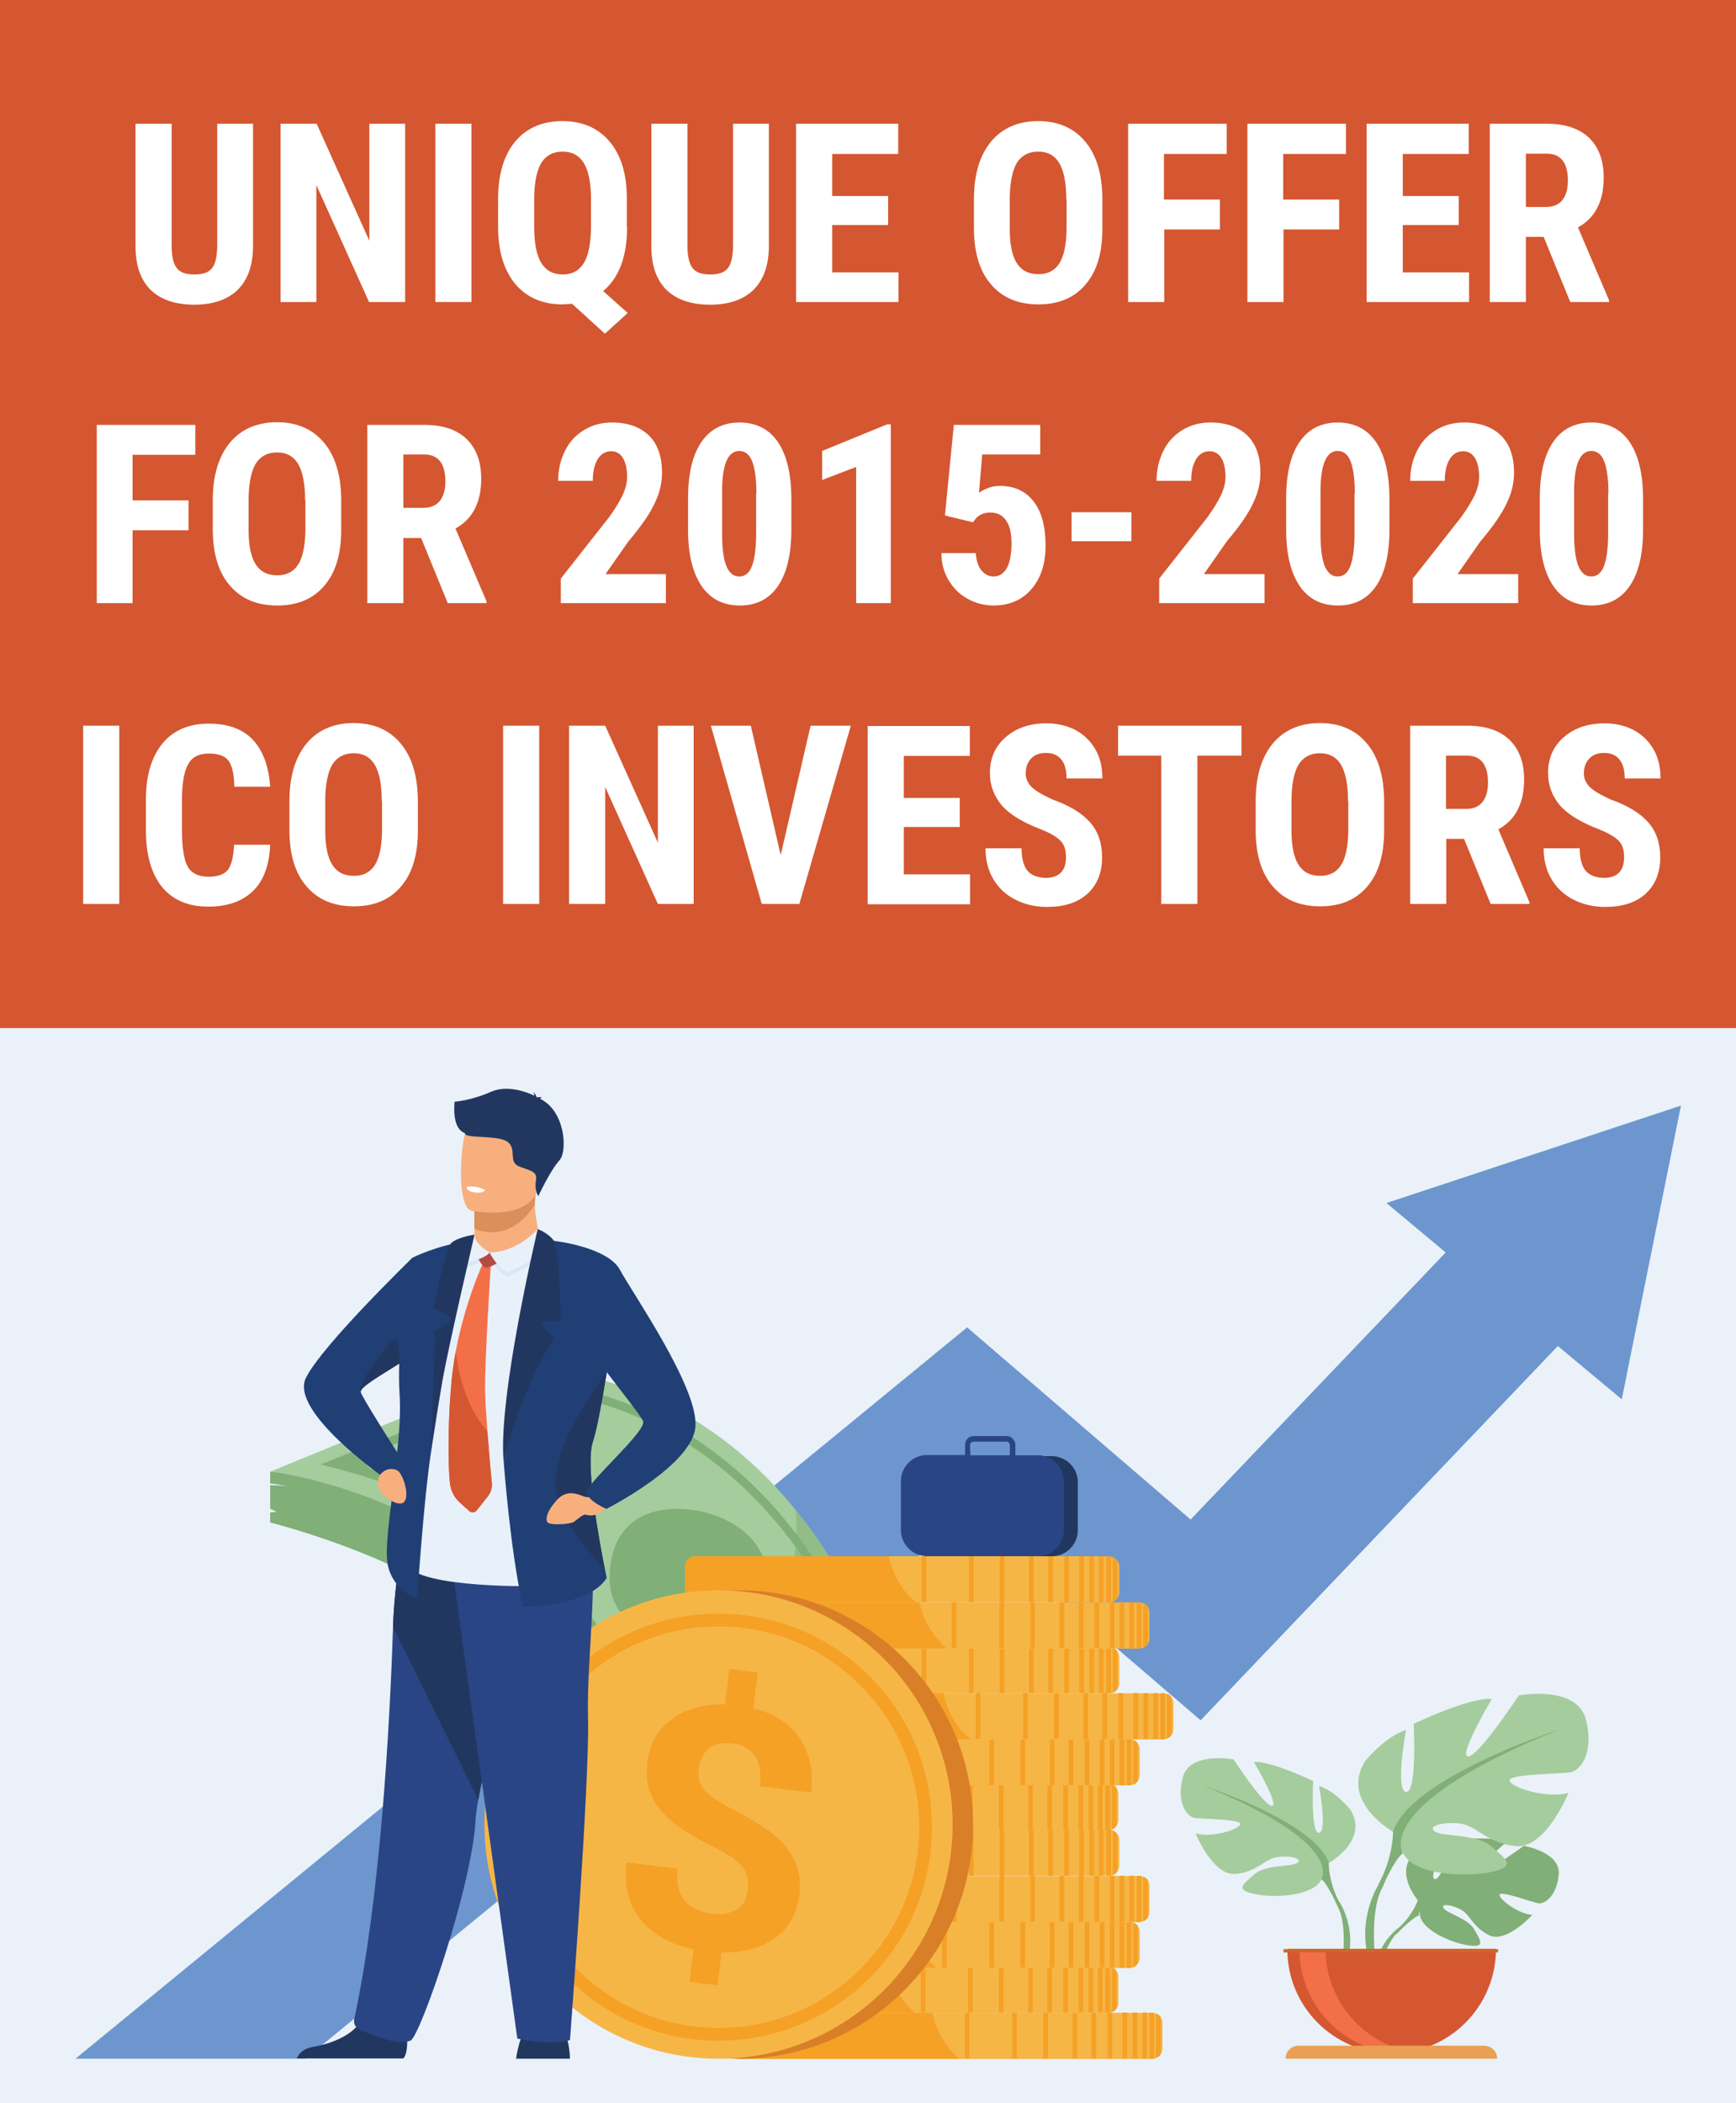 <?xml version="1.0" encoding="utf-8"?>
<!-- Generator: Adobe Illustrator 21.1.0, SVG Export Plug-In . SVG Version: 6.00 Build 0)  -->
<svg version="1.1" id="Layer_1" xmlns="http://www.w3.org/2000/svg" xmlns:xlink="http://www.w3.org/1999/xlink" x="0px" y="0px"
	 viewBox="0 0 586.6 710.3" style="enable-background:new 0 0 586.6 710.3;" xml:space="preserve">
<rect x="0" y="0" width="586.6" height="710.3" fill="#333333" stroke="none"/>
<style type="text/css">
	.st0{fill:#EAF1F8;}
	.st1{fill:#6E96CE;}
	.st2{fill:#80AF77;}
	.st3{fill:#A5CC9D;}
	.st4{opacity:0.5;fill:#80AF77;}
	.st5{fill:#F6B646;}
	.st6{fill:#F5A126;}
	.st7{fill:#D87F27;}
	.st8{fill:#D45731;}
	.st9{fill:#F36F47;}
	.st10{fill:#E9A052;}
	.st11{fill:#CF6727;}
	.st12{fill:#F8AF7E;}
	.st13{fill:#DB8F5B;}
	.st14{fill:#223760;}
	.st15{fill:#2A4585;}
	.st16{fill:#E8F0FA;}
	.st17{fill:#203F75;}
	.st18{fill:#FFFFFF;}
	.st19{fill:#D7E7F7;}
	.st20{fill:#B34C43;}
</style>
<g>
	<rect y="323.4" class="st0" width="586.6" height="387.5"/>
	<polygon class="st1" points="568,373.4 468.5,406.3 488.5,423 488.5,423 402.3,513.2 326.8,448.3 25.5,695.3 28.1,695.3 
		103.2,695.3 326.1,512.7 405.7,581 526.4,454.6 526.4,454.6 548,472.6 	"/>
	<g>
		<path class="st2" d="M215,635.2l-22.9-2c0,0,1.3-14.1-2.7-32.9c-3-13.9-8.9-30.3-20.3-45.6c-19.6-26-77.8-40.5-77.8-40.5v-3.4
			l2.1-0.2c0,0-0.9-0.6-2.1-1v-8c1.7,0,4.2,0.1,6.6,0.6c-1.4-0.3-4.3-1-6.6-1.2V497c84.3,2.3,111.7,53.1,120.4,92.5
			C217.2,614.7,215,635.2,215,635.2z"/>
		<path class="st3" d="M315.1,627.8L215,635.2c-0.5-15.4-4.5-31.4-8.4-43.4c-3.9-12.1-7.7-20.3-7.7-20.3
			C169,505.9,91.4,497,91.4,497l86.2-35.3c41.6,3.1,70.8,23.1,91.2,48.2C308.8,559.1,315.1,627.8,315.1,627.8z"/>
	</g>
	<path class="st4" d="M315.1,627.8L215,635.2l-22.9-2c0,0,1.3-14.1-2.7-32.9c4.8-2.9,10.4-5.7,17.1-8.6c1.8-0.7,3.5-1.5,5.1-2.3
		c63.7-29.4,57.8-75.2,57.1-79.6C308.8,559.1,315.1,627.8,315.1,627.8z"/>
	<g>
		<path class="st2" d="M307.2,635.5l-89.2-1.7l0.3-1.7c0-0.3,4.6-26.4-6.1-56.1c-6.3-17.4-16.5-32.7-30.4-45.3
			c-17.4-15.8-40.6-27.6-69.1-35l-4.4-1.1l69.6-27.7l0.3,0c0.8,0,18.7-0.3,41.7,10.6c13.5,6.4,25.9,15.3,37,26.5
			c13.7,14,25.3,31.6,34.4,52.4c0.7,1.6,17.7,39.6,16.8,62.5l0,0L307.2,635.5z M221.5,630.9l82.9,1.6l0.8-13.9
			c0.4-9.1-2.4-22.6-7.9-38.9c-4.2-12.4-8.6-22.1-8.6-22.2c-8.9-20.4-20.2-37.7-33.7-51.4c-10.8-11-22.9-19.7-36-25.9
			c-14.3-6.8-26.7-9.1-34-10c-3.8-0.4-7.6,0.1-11.2,1.5l-48.2,19.2c-2.5,1-2.4,4.6,0.2,5.4c23.5,7.6,43,18.4,58.2,32.2
			c14.2,13,24.7,28.6,31.1,46.5c5.7,15.9,7.1,30.7,7.2,40.3C222.5,622.8,221.9,628.3,221.5,630.9z"/>
	</g>
	<path class="st2" d="M259.2,533.1c0,14.7-8.6,23.6-23.3,23.6c-14.7,0-29.9-8.9-29.9-23.6c0-14.7,8.1-23.5,22.8-23.5
		S259.2,518.4,259.2,533.1z"/>
	<g>
		<path class="st5" d="M392.8,683.1v8.8c0,0.7-0.2,1.3-0.6,1.9c-0.4,0.6-0.9,1-1.6,1.3c-0.2,0.1-0.4,0.1-0.6,0.2
			c-0.2,0-0.4,0.1-0.6,0.1H249.6c-1.8,0-3.3-1.4-3.4-3.2c0-0.1,0-0.1,0-0.2v-8.8c0-0.1,0-0.1,0-0.2c0.1-1.8,1.6-3.2,3.4-3.2h139.8
			c0.2,0,0.4,0,0.6,0.1c0.2,0,0.4,0.1,0.6,0.2c0.6,0.3,1.2,0.7,1.6,1.3C392.6,681.8,392.8,682.4,392.8,683.1z"/>
		<path class="st6" d="M324.2,695.3h-74.9c-1.6,0-2.9-1.4-3-3.2c0-0.1,0-0.1,0-0.2v-8.8c0-0.1,0-0.1,0-0.2c0.1-1.8,1.4-3.2,3-3.2
			H315C316,684.3,318.5,690.6,324.2,695.3z"/>
		<g>
			<rect x="374.2" y="679.7" class="st6" width="1.6" height="15.5"/>
			<rect x="368.8" y="679.7" class="st6" width="1.6" height="15.5"/>
			<rect x="362.4" y="679.7" class="st6" width="1.6" height="15.5"/>
			<rect x="352.5" y="679.7" class="st6" width="1.6" height="15.5"/>
			<rect x="342" y="679.7" class="st6" width="1.6" height="15.5"/>
			<rect x="326" y="679.7" class="st6" width="1.6" height="15.5"/>
			<rect x="311" y="679.7" class="st6" width="1.6" height="15.5"/>
			<rect x="297.6" y="679.7" class="st6" width="1.6" height="15.5"/>
			<rect x="379.3" y="679.7" class="st6" width="1.6" height="15.5"/>
			<rect x="382.7" y="679.7" class="st6" width="1.6" height="15.5"/>
			<rect x="386" y="679.7" class="st6" width="1.6" height="15.5"/>
			<path class="st6" d="M390,679.8v15.4c-0.2,0-0.4,0.1-0.6,0.1h-1v-15.5h1C389.6,679.7,389.8,679.8,390,679.8z"/>
			<path class="st6" d="M392.2,681.2v12.6c-0.4,0.6-0.9,1-1.6,1.3V680C391.3,680.2,391.9,680.7,392.2,681.2z"/>
		</g>
	</g>
	<g>
		<path class="st5" d="M377.9,667.6v8.8c0,0.7-0.2,1.3-0.6,1.9c-0.4,0.6-0.9,1-1.6,1.3c-0.2,0.1-0.4,0.1-0.6,0.2
			c-0.2,0-0.4,0.1-0.6,0.1H234.7c-1.8,0-3.3-1.4-3.4-3.2c0-0.1,0-0.1,0-0.2v-8.8c0-0.1,0-0.1,0-0.2c0.1-1.8,1.6-3.2,3.4-3.2h139.8
			c0.1,0,0.2,0,0.3,0c0,0,0.1,0,0.1,0c0,0,0.1,0,0.1,0c0,0,0.1,0,0.1,0c0.2,0,0.4,0.1,0.6,0.2c0,0,0.1,0,0.1,0c0,0,0.1,0,0.1,0
			c0.1,0,0.1,0.1,0.2,0.1c0,0,0.1,0,0.1,0.1c0,0,0.1,0,0.1,0.1c0.1,0,0.1,0.1,0.2,0.1c0.1,0,0.1,0.1,0.2,0.1c0,0,0.1,0.1,0.1,0.1
			c0,0,0,0,0,0c0,0,0.1,0.1,0.1,0.1c0.1,0.1,0.2,0.2,0.2,0.3c0,0,0,0.1,0.1,0.1c0,0,0,0.1,0.1,0.1c0,0.1,0.1,0.1,0.1,0.2
			C377.7,666.2,377.9,666.9,377.9,667.6z"/>
		<path class="st6" d="M309.2,679.7h-74.9c-1.6,0-2.9-1.4-3-3.2c0-0.1,0-0.1,0-0.2v-8.8c0-0.1,0-0.1,0-0.2c0.1-1.8,1.4-3.2,3-3.2
			H300c0,0.1,0.1,0.3,0.1,0.4C301.2,669.1,303.7,675.2,309.2,679.7z"/>
		<g>
			<rect x="359.3" y="664.2" class="st6" width="1.6" height="15.5"/>
			<rect x="353.9" y="664.2" class="st6" width="1.6" height="15.5"/>
			<rect x="347.4" y="664.2" class="st6" width="1.6" height="15.5"/>
			<rect x="337.5" y="664.2" class="st6" width="1.6" height="15.5"/>
			<rect x="327.1" y="664.2" class="st6" width="1.6" height="15.5"/>
			<rect x="311.1" y="664.2" class="st6" width="1.6" height="15.5"/>
			<rect x="296" y="664.2" class="st6" width="1.6" height="15.5"/>
			<rect x="282.6" y="664.2" class="st6" width="1.6" height="15.5"/>
			<rect x="364.4" y="664.2" class="st6" width="1.6" height="15.5"/>
			<rect x="367.8" y="664.2" class="st6" width="1.6" height="15.5"/>
			<rect x="371" y="664.2" class="st6" width="1.6" height="15.5"/>
			<path class="st6" d="M375.1,664.2v15.4c-0.2,0-0.4,0.1-0.6,0.1h-1v-15.5h1C374.7,664.2,374.9,664.2,375.1,664.2z"/>
			<path class="st6" d="M377.3,665.7v12.6c-0.4,0.6-0.9,1-1.6,1.3v-15.1C376.4,664.7,376.9,665.1,377.3,665.7z"/>
		</g>
	</g>
	<g>
		<path class="st5" d="M385.1,652.4v8.8c0,0.7-0.2,1.3-0.6,1.9c-0.4,0.6-0.9,1-1.6,1.3c-0.2,0.1-0.4,0.1-0.6,0.2
			c-0.2,0-0.4,0.1-0.6,0.1H241.9c-0.6,0-1.1-0.1-1.6-0.4c-1-0.5-1.7-1.5-1.8-2.7c0-0.1,0-0.1,0-0.2c0-0.1,0-0.1,0-0.2v-8.8
			c0-0.1,0-0.1,0-0.2c0.1-1.8,1.6-3.2,3.4-3.2h139.8c0.2,0,0.4,0,0.6,0.1c0.2,0,0.4,0.1,0.6,0.2c0.6,0.3,1.2,0.7,1.6,1.3
			C384.9,651.1,385.1,651.7,385.1,652.4z"/>
		<path class="st6" d="M316.4,664.6h-74.9c-0.5,0-1-0.1-1.4-0.4c-0.9-0.5-1.5-1.5-1.6-2.7c0-0.1,0-0.1,0-0.2c0-0.1,0-0.1,0-0.2v-8.8
			c0-0.1,0-0.1,0-0.2c0.1-1.8,1.4-3.2,3-3.2h65.7c1,4.5,3.4,10.6,8.7,15.2C316.1,664.3,316.3,664.4,316.4,664.6z"/>
		<g>
			<rect x="366.5" y="649" class="st6" width="1.6" height="15.5"/>
			<rect x="361.1" y="649" class="st6" width="1.6" height="15.5"/>
			<rect x="354.7" y="649" class="st6" width="1.6" height="15.5"/>
			<rect x="344.8" y="649" class="st6" width="1.6" height="15.5"/>
			<rect x="334.3" y="649" class="st6" width="1.6" height="15.5"/>
			<rect x="318.3" y="649" class="st6" width="1.6" height="15.5"/>
			<rect x="303.3" y="649" class="st6" width="1.6" height="15.5"/>
			<rect x="289.9" y="649" class="st6" width="1.6" height="15.5"/>
			<rect x="371.6" y="649" class="st6" width="1.6" height="15.5"/>
			<rect x="375" y="649" class="st6" width="1.6" height="15.5"/>
			<rect x="378.3" y="649" class="st6" width="1.6" height="15.5"/>
			<path class="st6" d="M382.3,649.1v15.4c-0.2,0-0.4,0.1-0.6,0.1h-1V649h1C381.9,649,382.1,649,382.3,649.1z"/>
			<path class="st6" d="M384.5,650.5v12.6c-0.4,0.6-0.9,1-1.6,1.3v-15.1C383.6,649.5,384.1,649.9,384.5,650.5z"/>
		</g>
	</g>
	<g>
		<path class="st5" d="M388.4,636.9v8.8c0,0.7-0.2,1.3-0.6,1.9c-0.4,0.6-0.9,1-1.6,1.3c-0.2,0.1-0.4,0.1-0.6,0.2
			c-0.2,0-0.4,0.1-0.6,0.1H245.2c-1.8,0-3.3-1.4-3.4-3.2c0-0.1,0-0.1,0-0.2v-8.8c0-0.1,0-0.1,0-0.2c0.1-1.6,1.4-3,3-3.2
			c0.1,0,0.3,0,0.4,0h139.8c0.2,0,0.4,0,0.6,0.1c0.2,0,0.4,0.1,0.6,0.2c0.6,0.3,1.2,0.7,1.6,1.3
			C388.2,635.5,388.4,636.2,388.4,636.9z"/>
		<path class="st6" d="M319.8,649h-74.9c-1.6,0-2.9-1.4-3-3.2c0-0.1,0-0.1,0-0.2v-8.8c0-0.1,0-0.1,0-0.2c0.1-1.6,1.2-3,2.7-3.2
			c0.1,0,0.2,0,0.4,0h65.7c0,0,0,0,0,0C311.6,638.1,314.1,644.4,319.8,649z"/>
		<g>
			<rect x="369.8" y="633.5" class="st6" width="1.6" height="15.5"/>
			<rect x="364.5" y="633.5" class="st6" width="1.6" height="15.5"/>
			<rect x="358" y="633.5" class="st6" width="1.6" height="15.5"/>
			<rect x="348.1" y="633.5" class="st6" width="1.6" height="15.5"/>
			<rect x="337.7" y="633.5" class="st6" width="1.6" height="15.5"/>
			<rect x="321.6" y="633.5" class="st6" width="1.6" height="15.5"/>
			<rect x="306.6" y="633.5" class="st6" width="1.6" height="15.5"/>
			<rect x="293.2" y="633.5" class="st6" width="1.6" height="15.5"/>
			<rect x="375" y="633.5" class="st6" width="1.6" height="15.5"/>
			<rect x="378.3" y="633.5" class="st6" width="1.6" height="15.5"/>
			<rect x="381.6" y="633.5" class="st6" width="1.6" height="15.5"/>
			<path class="st6" d="M385.7,633.5V649c-0.2,0-0.4,0.1-0.6,0.1h-1v-15.5h1C385.3,633.5,385.5,633.5,385.7,633.5z"/>
			<path class="st6" d="M387.9,635v12.6c-0.4,0.6-0.9,1-1.6,1.3v-15.1C386.9,634,387.5,634.4,387.9,635z"/>
		</g>
	</g>
	<g>
		<path class="st5" d="M378.2,621.3v8.8c0,0.7-0.2,1.3-0.6,1.9c-0.4,0.6-0.9,1-1.6,1.3c-0.2,0.1-0.4,0.1-0.6,0.2c-0.1,0-0.1,0-0.2,0
			c0,0-0.1,0-0.1,0c0,0-0.1,0-0.1,0c-0.1,0-0.1,0-0.2,0H234.9c-1.8,0-3.3-1.4-3.4-3.2c0-0.1,0-0.1,0-0.2v-8.8c0-0.1,0-0.1,0-0.2
			c0,0,0-0.1,0-0.1c0.1-1.4,1.2-2.6,2.5-3c0,0,0.1,0,0.1,0c0.2-0.1,0.5-0.1,0.7-0.1h139.8c0.1,0,0.2,0,0.3,0c0,0,0.1,0,0.1,0h0
			c0.1,0,0.1,0,0.2,0c0.2,0,0.4,0.1,0.6,0.2c0.6,0.3,1.2,0.7,1.6,1.3C378,620,378.2,620.6,378.2,621.3z"/>
		<path class="st6" d="M309.5,633.5h-74.9c-1.6,0-2.9-1.4-3-3.2c0-0.1,0-0.1,0-0.2v-8.8c0-0.1,0-0.1,0-0.2c0,0,0-0.1,0-0.1
			c0.1-1.5,1.1-2.7,2.3-3c0,0,0.1,0,0.1,0c0.2,0,0.4-0.1,0.5-0.1h65.7c0,0,0,0.1,0,0.1C301.4,622.6,303.8,628.9,309.5,633.5
			C309.5,633.5,309.5,633.5,309.5,633.5z"/>
		<g>
			<rect x="359.6" y="618" class="st6" width="1.6" height="15.5"/>
			<rect x="354.2" y="618" class="st6" width="1.6" height="15.5"/>
			<rect x="347.7" y="618" class="st6" width="1.6" height="15.5"/>
			<rect x="337.8" y="618" class="st6" width="1.6" height="15.5"/>
			<rect x="327.4" y="618" class="st6" width="1.6" height="15.5"/>
			<rect x="311.4" y="618" class="st6" width="1.6" height="15.5"/>
			<rect x="296.3" y="618" class="st6" width="1.6" height="15.5"/>
			<rect x="282.9" y="618" class="st6" width="1.6" height="15.5"/>
			<rect x="364.7" y="618" class="st6" width="1.6" height="15.5"/>
			<rect x="368.1" y="618" class="st6" width="1.6" height="15.5"/>
			<rect x="371.3" y="618" class="st6" width="1.6" height="15.5"/>
			<path class="st6" d="M375.4,618v15.4c-0.2,0-0.4,0.1-0.6,0.1h-1V618h1C375,618,375.2,618,375.4,618z"/>
			<path class="st6" d="M377.6,619.5V632c-0.4,0.6-0.9,1-1.6,1.3v-15.1C376.6,618.4,377.2,618.9,377.6,619.5z"/>
		</g>
	</g>
	<g>
		<path class="st5" d="M377.9,605.9v8.8c0,0.7-0.2,1.3-0.6,1.9c-0.4,0.6-0.9,1-1.6,1.3c-0.2,0.1-0.3,0.1-0.5,0.1h0c0,0-0.1,0-0.1,0
			c-0.2,0-0.4,0.1-0.6,0.1H234.7c-0.1,0-0.3,0-0.4,0c-0.1,0-0.1,0-0.2,0c-1.5-0.3-2.7-1.6-2.8-3.2c0-0.1,0-0.1,0-0.2v-8.8
			c0-0.1,0-0.1,0-0.2c0.1-1.8,1.6-3.2,3.4-3.2h139.8c0.1,0,0.2,0,0.3,0c0,0,0.1,0,0.1,0c0,0,0.1,0,0.1,0c0,0,0.1,0,0.1,0
			c0.2,0,0.4,0.1,0.6,0.2c0,0,0.1,0,0.1,0c0,0,0.1,0,0.1,0c0.1,0,0.1,0.1,0.2,0.1c0.1,0,0.1,0.1,0.2,0.1c0.1,0,0.1,0.1,0.2,0.1
			c0.1,0,0.1,0.1,0.2,0.1c0,0,0.1,0.1,0.1,0.1c0,0,0,0,0,0c0,0,0.1,0.1,0.1,0.1c0.1,0.1,0.2,0.2,0.2,0.3c0,0,0,0.1,0.1,0.1
			c0,0,0,0.1,0.1,0.1c0,0.1,0.1,0.1,0.1,0.2C377.7,604.6,377.9,605.2,377.9,605.9z"/>
		<path class="st6" d="M309.2,618.1h-74.9c-0.1,0-0.1,0-0.2,0c-0.1,0-0.1,0-0.2,0c-1.4-0.2-2.6-1.5-2.6-3.2c0-0.1,0-0.1,0-0.2v-8.8
			c0-0.1,0-0.1,0-0.2c0.1-1.8,1.4-3.2,3-3.2H300c0,0.1,0.1,0.3,0.1,0.4c1.1,4.5,3.5,10.6,9,15.1C309.1,618,309.2,618,309.2,618.1z"
			/>
		<g>
			<rect x="359.3" y="602.5" class="st6" width="1.6" height="15.5"/>
			<rect x="353.9" y="602.5" class="st6" width="1.6" height="15.5"/>
			<rect x="347.4" y="602.5" class="st6" width="1.6" height="15.5"/>
			<rect x="337.5" y="602.5" class="st6" width="1.6" height="15.5"/>
			<rect x="327.1" y="602.5" class="st6" width="1.6" height="15.5"/>
			<rect x="311.1" y="602.5" class="st6" width="1.6" height="15.5"/>
			<rect x="296" y="602.5" class="st6" width="1.6" height="15.5"/>
			<rect x="282.6" y="602.5" class="st6" width="1.6" height="15.5"/>
			<rect x="364.4" y="602.5" class="st6" width="1.6" height="15.5"/>
			<rect x="367.8" y="602.5" class="st6" width="1.6" height="15.5"/>
			<rect x="371" y="602.5" class="st6" width="1.6" height="15.5"/>
			<path class="st6" d="M375.1,602.6V618c-0.2,0-0.4,0.1-0.6,0.1h-1v-15.5h1C374.7,602.5,374.9,602.5,375.1,602.6z"/>
			<path class="st6" d="M377.3,604v12.6c-0.4,0.6-0.9,1-1.6,1.3v-15.1C376.4,603,376.9,603.4,377.3,604z"/>
		</g>
	</g>
	<g>
		<path class="st5" d="M385.1,590.7v8.8c0,0.7-0.2,1.3-0.6,1.9c-0.4,0.6-0.9,1-1.6,1.3c-0.2,0.1-0.4,0.1-0.6,0.2
			c-0.2,0-0.4,0.1-0.6,0.1H241.9c-0.6,0-1.1-0.1-1.6-0.4c-1-0.5-1.7-1.5-1.8-2.7c0-0.1,0-0.1,0-0.2c0-0.1,0-0.1,0-0.2v-8.8
			c0-0.1,0-0.1,0-0.2c0.1-1.8,1.6-3.2,3.4-3.2h139.8c0.2,0,0.4,0,0.6,0.1c0.2,0,0.4,0.1,0.6,0.2c0.6,0.3,1.2,0.7,1.6,1.3
			C384.9,589.4,385.1,590,385.1,590.7z"/>
		<path class="st6" d="M316.4,602.9h-74.9c-0.5,0-1-0.1-1.4-0.4c-0.9-0.5-1.5-1.5-1.6-2.7c0-0.1,0-0.1,0-0.2c0-0.1,0-0.1,0-0.2v-8.8
			c0-0.1,0-0.1,0-0.2c0.1-1.8,1.4-3.2,3-3.2h65.7c1,4.5,3.4,10.6,8.7,15.2C316.1,602.7,316.3,602.8,316.4,602.9z"/>
		<g>
			<rect x="366.5" y="587.4" class="st6" width="1.6" height="15.5"/>
			<rect x="361.1" y="587.4" class="st6" width="1.6" height="15.5"/>
			<rect x="354.7" y="587.4" class="st6" width="1.6" height="15.5"/>
			<rect x="344.8" y="587.4" class="st6" width="1.6" height="15.5"/>
			<rect x="334.3" y="587.4" class="st6" width="1.6" height="15.5"/>
			<rect x="318.3" y="587.4" class="st6" width="1.6" height="15.5"/>
			<rect x="303.3" y="587.4" class="st6" width="1.6" height="15.5"/>
			<rect x="289.9" y="587.4" class="st6" width="1.6" height="15.5"/>
			<rect x="371.6" y="587.4" class="st6" width="1.6" height="15.5"/>
			<rect x="375" y="587.4" class="st6" width="1.6" height="15.5"/>
			<rect x="378.3" y="587.4" class="st6" width="1.6" height="15.5"/>
			<path class="st6" d="M382.3,587.4v15.4c-0.2,0-0.4,0.1-0.6,0.1h-1v-15.5h1C381.9,587.4,382.1,587.4,382.3,587.4z"/>
			<path class="st6" d="M384.5,588.9v12.6c-0.4,0.6-0.9,1-1.6,1.3v-15.1C383.6,587.8,384.1,588.3,384.5,588.9z"/>
		</g>
	</g>
	<g>
		<path class="st5" d="M396.5,575.2v8.8c0,0.7-0.2,1.3-0.6,1.9c-0.4,0.6-0.9,1-1.6,1.3c-0.2,0.1-0.4,0.1-0.6,0.2
			c-0.2,0-0.4,0.1-0.6,0.1H253.3c-1.8,0-3.3-1.4-3.4-3.2c0-0.1,0-0.1,0-0.2v-8.8c0-0.1,0-0.1,0-0.2c0.1-1.6,1.4-3,3-3.2
			c0.1,0,0.3,0,0.4,0h139.8c0.2,0,0.4,0,0.6,0.1c0.2,0,0.4,0.1,0.6,0.2c0.6,0.3,1.2,0.7,1.6,1.3
			C396.3,573.8,396.5,574.5,396.5,575.2z"/>
		<path class="st6" d="M327.9,587.4h-74.9c-1.6,0-2.9-1.4-3-3.2c0-0.1,0-0.1,0-0.2v-8.8c0-0.1,0-0.1,0-0.2c0.1-1.6,1.2-3,2.7-3.2
			c0.1,0,0.2,0,0.4,0h65.7c0,0,0,0,0,0C319.7,576.4,322.2,582.7,327.9,587.4z"/>
		<g>
			<rect x="377.9" y="571.8" class="st6" width="1.6" height="15.5"/>
			<rect x="372.5" y="571.8" class="st6" width="1.6" height="15.5"/>
			<rect x="366.1" y="571.8" class="st6" width="1.6" height="15.5"/>
			<rect x="356.2" y="571.8" class="st6" width="1.6" height="15.5"/>
			<rect x="345.7" y="571.8" class="st6" width="1.6" height="15.5"/>
			<rect x="329.7" y="571.8" class="st6" width="1.6" height="15.5"/>
			<rect x="314.7" y="571.8" class="st6" width="1.6" height="15.5"/>
			<rect x="301.3" y="571.8" class="st6" width="1.6" height="15.5"/>
			<rect x="383" y="571.8" class="st6" width="1.6" height="15.5"/>
			<rect x="386.4" y="571.8" class="st6" width="1.6" height="15.5"/>
			<rect x="389.7" y="571.8" class="st6" width="1.6" height="15.5"/>
			<path class="st6" d="M393.7,571.9v15.4c-0.2,0-0.4,0.1-0.6,0.1h-1v-15.5h1C393.3,571.8,393.5,571.8,393.7,571.9z"/>
			<path class="st6" d="M395.9,573.3v12.6c-0.4,0.6-0.9,1-1.6,1.3V572C395,572.3,395.6,572.7,395.9,573.3z"/>
		</g>
	</g>
	<g>
		<path class="st5" d="M378.2,559.7v8.8c0,0.7-0.2,1.3-0.6,1.9c-0.4,0.6-0.9,1-1.6,1.3c-0.2,0.1-0.4,0.1-0.6,0.2c-0.1,0-0.1,0-0.2,0
			c-0.1,0-0.1,0-0.2,0c0,0-0.1,0-0.1,0c-0.1,0-0.1,0-0.2,0H234.9c-1.8,0-3.3-1.4-3.4-3.2c0-0.1,0-0.1,0-0.2v-8.8c0-0.1,0-0.1,0-0.2
			c0.1-1.8,1.6-3.2,3.4-3.2h139.8c0.1,0,0.1,0,0.2,0c0.1,0,0.3,0,0.4,0c0.2,0,0.4,0.1,0.6,0.2c0.1,0,0.2,0.1,0.3,0.1
			c0.1,0,0.1,0.1,0.2,0.1c0,0,0,0,0,0c0.1,0,0.1,0.1,0.2,0.1c0,0,0,0,0,0c0.1,0,0.1,0.1,0.2,0.1c0.1,0.1,0.2,0.2,0.3,0.3
			c0,0,0.1,0.1,0.1,0.1c0,0,0,0,0,0c0,0,0,0,0.1,0.1c0,0,0,0,0,0c0,0,0.1,0.1,0.1,0.1c0,0.1,0.1,0.1,0.1,0.2
			C378,558.3,378.2,559,378.2,559.7z"/>
		<path class="st6" d="M309.5,571.8h-74.9c-1.6,0-2.9-1.4-3-3.2c0-0.1,0-0.1,0-0.2v-8.8c0-0.1,0-0.1,0-0.2c0.1-1.8,1.4-3.2,3-3.2
			h65.7c0,0.1,0.1,0.2,0.1,0.4C301.5,561.2,303.9,567.3,309.5,571.8C309.5,571.8,309.5,571.8,309.5,571.8z"/>
		<g>
			<rect x="359.6" y="556.3" class="st6" width="1.6" height="15.5"/>
			<rect x="354.2" y="556.3" class="st6" width="1.6" height="15.5"/>
			<rect x="347.7" y="556.3" class="st6" width="1.6" height="15.5"/>
			<rect x="337.8" y="556.3" class="st6" width="1.6" height="15.5"/>
			<rect x="327.4" y="556.3" class="st6" width="1.6" height="15.5"/>
			<rect x="311.4" y="556.3" class="st6" width="1.6" height="15.5"/>
			<rect x="296.3" y="556.3" class="st6" width="1.6" height="15.5"/>
			<rect x="282.9" y="556.3" class="st6" width="1.6" height="15.5"/>
			<rect x="364.7" y="556.3" class="st6" width="1.6" height="15.5"/>
			<rect x="368.1" y="556.3" class="st6" width="1.6" height="15.5"/>
			<rect x="371.3" y="556.3" class="st6" width="1.6" height="15.5"/>
			<path class="st6" d="M375.4,556.3v15.4c-0.2,0-0.4,0.1-0.6,0.1h-1v-15.5h1C375,556.3,375.2,556.3,375.4,556.3z"/>
			<path class="st6" d="M377.6,557.8v12.6c-0.4,0.6-0.9,1-1.6,1.3v-15.1C376.6,556.8,377.2,557.2,377.6,557.8z"/>
		</g>
	</g>
	<g>
		<path class="st5" d="M388.4,544.5v8.8c0,0.7-0.2,1.3-0.6,1.9c-0.4,0.6-0.9,1-1.6,1.3c-0.2,0.1-0.4,0.1-0.6,0.2
			c-0.2,0-0.4,0.1-0.6,0.1H245.2c-0.5,0-1.1-0.1-1.5-0.4c-1-0.5-1.7-1.5-1.9-2.7c0,0,0-0.1,0-0.1c0-0.1,0-0.1,0-0.2v-8.8
			c0-0.1,0-0.1,0-0.2c0.1-1.6,1.4-3,3-3.2c0.1,0,0.3,0,0.4,0h139.8c0.2,0,0.4,0,0.6,0.1c0.2,0,0.4,0.1,0.6,0.2
			c0.6,0.3,1.2,0.7,1.6,1.3C388.2,543.1,388.4,543.8,388.4,544.5z"/>
		<path class="st6" d="M319.8,556.7h-74.9c-0.5,0-0.9-0.1-1.3-0.4c-0.9-0.5-1.6-1.5-1.7-2.7c0,0,0-0.1,0-0.1c0-0.1,0-0.1,0-0.2v-8.8
			c0-0.1,0-0.1,0-0.2c0.1-1.6,1.2-3,2.7-3.2c0.1,0,0.2,0,0.4,0h65.7c0,0,0,0,0,0c1,4.5,3.4,10.6,8.8,15.2
			C319.5,556.4,319.6,556.5,319.8,556.7z"/>
		<g>
			<rect x="369.8" y="541.1" class="st6" width="1.6" height="15.5"/>
			<rect x="364.5" y="541.1" class="st6" width="1.6" height="15.5"/>
			<rect x="358" y="541.1" class="st6" width="1.6" height="15.5"/>
			<rect x="348.1" y="541.1" class="st6" width="1.6" height="15.5"/>
			<rect x="337.7" y="541.1" class="st6" width="1.6" height="15.5"/>
			<rect x="321.6" y="541.1" class="st6" width="1.6" height="15.5"/>
			<rect x="306.6" y="541.1" class="st6" width="1.6" height="15.5"/>
			<rect x="293.2" y="541.1" class="st6" width="1.6" height="15.5"/>
			<rect x="375" y="541.1" class="st6" width="1.6" height="15.5"/>
			<rect x="378.3" y="541.1" class="st6" width="1.6" height="15.5"/>
			<rect x="381.6" y="541.1" class="st6" width="1.6" height="15.5"/>
			<path class="st6" d="M385.7,541.2v15.4c-0.2,0-0.4,0.1-0.6,0.1h-1v-15.5h1C385.3,541.1,385.5,541.1,385.7,541.2z"/>
			<path class="st6" d="M387.9,542.6v12.6c-0.4,0.6-0.9,1-1.6,1.3v-15.1C386.9,541.6,387.5,542,387.9,542.6z"/>
		</g>
	</g>
	<g>
		<path class="st5" d="M378.2,529v8.8c0,0.7-0.2,1.3-0.6,1.9c-0.4,0.6-0.9,1-1.6,1.3c-0.2,0.1-0.4,0.1-0.6,0.2c-0.1,0-0.1,0-0.2,0
			c0,0-0.1,0-0.1,0c0,0-0.1,0-0.1,0c-0.1,0-0.1,0-0.2,0H234.9c-1.8,0-3.3-1.4-3.4-3.2c0-0.1,0-0.1,0-0.2V529c0-0.1,0-0.1,0-0.2
			c0.1-1.8,1.6-3.2,3.4-3.2h139.8c0.2,0,0.4,0,0.6,0.1c0.2,0,0.4,0.1,0.6,0.2c0.6,0.3,1.2,0.7,1.6,1.3
			C378,527.6,378.2,528.3,378.2,529z"/>
		<path class="st6" d="M309.5,541.1h-74.9c-1.6,0-2.9-1.4-3-3.2c0-0.1,0-0.1,0-0.2V529c0-0.1,0-0.1,0-0.2c0.1-1.8,1.4-3.2,3-3.2
			h65.7C301.3,530.2,303.8,536.5,309.5,541.1C309.5,541.1,309.5,541.1,309.5,541.1z"/>
		<g>
			<rect x="359.6" y="525.6" class="st6" width="1.6" height="15.5"/>
			<rect x="354.2" y="525.6" class="st6" width="1.6" height="15.5"/>
			<rect x="347.7" y="525.6" class="st6" width="1.6" height="15.5"/>
			<rect x="337.8" y="525.6" class="st6" width="1.6" height="15.5"/>
			<rect x="327.4" y="525.6" class="st6" width="1.6" height="15.5"/>
			<rect x="311.4" y="525.6" class="st6" width="1.6" height="15.5"/>
			<rect x="296.3" y="525.6" class="st6" width="1.6" height="15.5"/>
			<rect x="282.9" y="525.6" class="st6" width="1.6" height="15.5"/>
			<rect x="364.7" y="525.6" class="st6" width="1.6" height="15.5"/>
			<rect x="368.1" y="525.6" class="st6" width="1.6" height="15.5"/>
			<rect x="371.3" y="525.6" class="st6" width="1.6" height="15.5"/>
			<path class="st6" d="M375.4,525.6v15.4c-0.2,0-0.4,0.1-0.6,0.1h-1v-15.5h1C375,525.6,375.2,525.6,375.4,525.6z"/>
			<path class="st6" d="M377.6,527.1v12.6c-0.4,0.6-0.9,1-1.6,1.3v-15.1C376.6,526.1,377.2,526.5,377.6,527.1z"/>
		</g>
	</g>
	<circle class="st7" cx="249.7" cy="616.2" r="79.1"/>
	<circle class="st5" cx="242.8" cy="616.2" r="79.1"/>
	<g>
		<path class="st6" d="M242.8,689.2c-19.3,0-37.4-7.5-51-21.1c-13.6-13.6-21.1-31.7-21.1-51s7.5-37.4,21.1-51
			c13.6-13.6,31.7-21.1,51-21.1c19.3,0,37.4,7.5,51,21.1c13.6,13.6,21.1,31.7,21.1,51s-7.5,37.4-21.1,51
			C280.1,681.7,262,689.2,242.8,689.2z M242.8,549.3c-18.1,0-35.1,7.1-47.9,19.9C182,582,175,599,175,617.1s7.1,35.1,19.9,47.9
			c12.8,12.8,29.8,19.9,47.9,19.9c18.1,0,35.1-7.1,47.9-19.9c12.8-12.8,19.9-29.8,19.9-47.9s-7.1-35.1-19.9-47.9
			C277.9,556.4,260.9,549.3,242.8,549.3z"/>
	</g>
	<g>
		<path class="st6" d="M252.7,638c0.2-1.6,0.1-3-0.2-4.2c-0.3-1.2-0.9-2.4-1.8-3.5c-0.9-1.1-2.1-2.1-3.5-3.1c-1.5-1-3.3-2-5.5-3.1
			c-3.7-1.8-7.1-3.7-10.1-5.6c-3-1.9-5.5-3.9-7.6-6.2c-2-2.2-3.5-4.7-4.5-7.5c-0.9-2.8-1.2-6-0.8-9.6c0.4-3.1,1.3-6,2.7-8.4
			c1.4-2.5,3.3-4.5,5.6-6.2c2.3-1.7,5-2.9,8-3.8c3-0.9,6.4-1.2,10-1.2l1.4-11.9l9.6,1.1l-1.4,12.1c3.4,0.9,6.4,2.1,9,3.8
			c2.6,1.7,4.8,3.8,6.5,6.2c1.7,2.4,2.9,5.2,3.6,8.3c0.7,3.1,0.8,6.5,0.4,10.2l-17.3-2.1c0.5-4.4-0.1-7.9-1.8-10.3
			c-1.7-2.4-4.2-3.9-7.5-4.2c-1.8-0.2-3.4-0.1-4.7,0.2c-1.4,0.3-2.5,0.9-3.4,1.7c-0.9,0.8-1.7,1.7-2.2,2.9c-0.5,1.1-0.9,2.4-1.1,3.8
			c-0.2,1.4-0.1,2.6,0.2,3.8c0.3,1.2,0.8,2.3,1.7,3.3c0.9,1.1,2.1,2.1,3.6,3.1c1.5,1,3.4,2.1,5.7,3.3c3.7,1.9,7,3.8,10,5.7
			c3,1.9,5.5,4,7.5,6.2c2,2.3,3.5,4.8,4.5,7.5c0.9,2.8,1.2,6,0.8,9.6c-0.4,3.3-1.3,6.1-2.7,8.6c-1.4,2.5-3.3,4.5-5.6,6.1
			c-2.3,1.6-5,2.9-8,3.7c-3.1,0.8-6.4,1.2-10,1.1l-1.3,11.1l-9.5-1.1l1.3-11c-3.3-0.7-6.4-1.8-9.3-3.3c-3-1.5-5.5-3.4-7.7-5.8
			c-2.1-2.4-3.7-5.2-4.8-8.6c-1.1-3.4-1.3-7.3-0.8-11.7l17.3,2.1c-0.3,2.6-0.2,4.9,0.3,6.7c0.5,1.8,1.3,3.4,2.5,4.6
			c1.1,1.2,2.4,2.1,4,2.7c1.5,0.6,3.1,1,4.7,1.2c1.9,0.2,3.5,0.2,5-0.1c1.5-0.3,2.7-0.8,3.8-1.6c1.1-0.7,1.9-1.7,2.5-2.8
			C252.1,640.6,252.5,639.4,252.7,638z"/>
	</g>
	<g>
		<path class="st2" d="M479.1,641.8c0,0-8.6-10-0.5-16.4c0,0,5.9-3.6,10.7-3.3c0,0-6.8,11.4-4.6,12.5c2.2,1.1,6.7-13.3,6.7-13.3
			s13.4-1.3,17.7,0.8c0,0-11.4,9.4-9,9.9c2.4,0.6,14.8-8.6,14.8-8.6s12.5,2.1,11.8,9.7c-0.7,7.6-5,10-6.8,9.7
			c-1.9-0.2-12.9-4.4-13.2-2.9c-0.2,1.5,6.4,6.6,11.1,6.8c0,0-8.8,9.7-14.6,6.9c-5.8-2.8-6.3-7.2-10-8.9c-3.6-1.7-6.7-1.7-5.2,0
			c1.5,1.7,8.1,3.3,10.2,7c2.1,3.7,3.9,6.2-2.1,5.3c-6-0.9-15.9-5.3-16.3-10.4C479.1,641.8,479.1,641.8,479.1,641.8z"/>
		<g>
			<path class="st2" d="M520.4,633.4c0,0-33.9-1.3-41.3,8.4c0,0-1.7,5-6.7,9.5l-0.8,2.2c0,0,5.9-6.2,8-6.6
				C479.5,646.9,476.2,634.9,520.4,633.4z"/>
			<path class="st2" d="M472.3,651.3c0,0-7.3,5.4-7.8,15l1.3,0.1c0,0,2.3-9.9,6.5-13.8C476.6,648.7,472.3,651.3,472.3,651.3z"/>
		</g>
	</g>
	<g>
		<path class="st3" d="M449,629.2c0,0,13.7-7.6,7.3-18c0,0-5.1-6.4-10.6-8c0,0,2.9,15.5,0,15.8c-2.9,0.4-2-17.5-2-17.5
			s-14.4-6.9-20-6.4c0,0,8.9,15.1,6,14.8c-2.9-0.4-12.9-15.7-12.9-15.7s-14.8-2.7-17.1,6c-2.4,8.7,1.5,13.1,3.6,13.7
			c2.2,0.5,16.2,0.4,15.8,2.2c-0.4,1.8-9.8,4.7-15.1,3.1c0,0,5.8,14.4,13.5,13.7c7.6-0.7,10-5.5,14.8-5.8c4.7-0.4,8.2,0.9,5.8,2.2
			c-2.4,1.3-10.4,0.4-14.2,3.7c-3.8,3.3-6.9,5.3,0.2,6.7c7.1,1.5,19.8,0.5,22.4-4.9C449,629.2,449,629.2,449,629.2z"/>
		<g>
			<path class="st2" d="M406.4,603c0,0,38.2,12.4,42.6,26.2c0,0-0.2,6.2,3.6,13.3v2.7c0,0-4-9.3-6.2-10.6
				C446.5,634.7,455.1,622.7,406.4,603z"/>
			<path class="st2" d="M452.7,642.5c0,0,5.9,9,2.5,19.9l-1.5-0.4c0,0,1.5-12-1.6-18C449,637.9,452.7,642.5,452.7,642.5z"/>
		</g>
	</g>
	<g>
		<path class="st3" d="M470.8,618.7c0,0-18-10.1-9.6-23.8c0,0,6.7-8.4,13.9-10.6c0,0-3.8,20.4,0,20.9c3.8,0.5,2.6-23,2.6-23
			s19-9.1,26.4-8.4c0,0-11.8,19.9-7.9,19.4c3.8-0.5,17-20.6,17-20.6s19.4-3.6,22.6,7.9c3.1,11.5-1.9,17.3-4.8,18
			c-2.9,0.7-21.4,0.5-20.9,2.9c0.5,2.4,13,6.2,19.9,4.1c0,0-7.7,19-17.8,18c-10.1-1-13.2-7.2-19.4-7.7c-6.2-0.5-10.8,1.2-7.7,2.9
			c3.1,1.7,13.7,0.6,18.7,4.8c5,4.3,9.1,6.9-0.2,8.8c-9.4,1.9-26.2,0.7-29.5-6.5C470.8,618.7,470.8,618.7,470.8,618.7z"/>
		<g>
			<path class="st2" d="M526.9,584.1c0,0-50.4,16.3-56.2,34.6c0,0,0.2,8.2-4.8,17.5v3.6c0,0,5.3-12.2,8.2-13.9
				C474.1,625.9,462.8,610,526.9,584.1z"/>
			<path class="st2" d="M466,636.2c0,0-7.8,11.8-3.3,26.2l2-0.5c0,0-1.9-15.8,2.1-23.8C470.8,630.1,466,636.2,466,636.2z"/>
		</g>
	</g>
	<path class="st8" d="M470.2,693.5c19.5,0,35.3-15.8,35.3-35.3h-70.5C434.9,677.7,450.7,693.5,470.2,693.5z"/>
	<path class="st9" d="M478.8,693.3c-1.4,0.2-2.9,0.3-4.4,0.3c-19.5,0-35.3-15.8-35.3-35.3h8.8C448,676.3,461.4,691.1,478.8,693.3z"
		/>
	<path class="st10" d="M505.9,695.3h-71.5l0,0c0-2.4,1.9-4.4,4.4-4.4h62.8C504,691,505.9,692.9,505.9,695.3L505.9,695.3z"/>
	<rect x="433.7" y="658.3" class="st11" width="72.5" height="1.1"/>
	<g>
		<path class="st12" d="M160.3,414.9l0,2.1c0,0-0.6,6.7,7.7,7.7c8.2,1,15,0.9,14.8-4.3c-0.7-4-2.1-10.2-2.1-13.5
			c0-1.2,0.1-2.5,0.3-4l-16-0.3l-4.7,0.8L160.3,414.9z"/>
		<path class="st13" d="M160.2,403.3l0.1,11.6c1.7,0.8,3.6,1.3,5.8,1.3c7.3,0,12.1-5.4,14.6-9.3c0-1.2,0.1-2.5,0.3-4l-16-0.3
			L160.2,403.3z"/>
		<path class="st12" d="M182.1,400.3c-1.9,10-14.7,9.6-20.3,9c-1.6-0.2-2.5-0.4-2.5-0.4c-1.8-0.5-2.7-3.2-3.2-6.9
			c-0.9-7.2,0.2-17.8,1.5-20.5c1.8-4.1,5.3-8.5,18.2-5.3C188.7,379.5,184.5,387.5,182.1,400.3z"/>
		<path class="st14" d="M192.6,695.3h-18.2c0.1-1,0.6-3.9,1.5-6.5c0.3-0.9,0.6-1.8,1-2.6c1.8-3.5,13-1.3,13-1.3s1,0.9,1.9,4.3
			C192.2,690.7,192.5,692.7,192.6,695.3z"/>
		<path class="st14" d="M137.6,689.5c0,2.5-0.4,4.8-1.3,5.7h-36c0.5-1.3,1.8-3.3,5.5-3.9c4.2-0.7,10.8-2.7,14.6-6.7
			c1.4-1.4,2.4-3.1,2.8-5.1c1.7-7.5,14,2.3,14,2.3S137.7,685.8,137.6,689.5z"/>
		<path class="st15" d="M161.6,607.9c-0.5,2.8-0.8,5-0.9,6.7c-1.1,22.3-18.8,73.4-22,74.6c-4.9,1.8-12.6-2.1-16.6-3.4
			c-1.7-0.5-2.8-2.2-2.4-3.9c8.7-40.2,12-98.1,13.1-132.4c0.6-17.3,3.6-29.2,3.6-29.2s43.1-11.5,43.3,3
			C179.9,536.3,165.4,586.7,161.6,607.9z"/>
		<path class="st14" d="M161.6,607.9l-28.8-58.4c0.6-17.3,3.6-29.2,3.6-29.2s43.1-11.5,43.3,3C179.9,536.3,165.4,586.7,161.6,607.9z
			"/>
		<path class="st15" d="M152,523.4l22.8,165.1c0,0,10,2.4,17.8,0.5c0,0,6.7-87.8,6.1-109c-0.6-21.2,4.8-56.8-1.2-60.7
			C191.4,515.3,152,523.4,152,523.4z"/>
		<path class="st14" d="M153.6,372.1c0,0,5.7-0.4,12.4-3.4c5.5-2.4,12.3,0.2,14.6,1.4c-0.1-0.4-0.2-0.9-0.5-1.3c0,0,1,0.7,1.2,1.7
			c0.1,0.1,0.1,0.1,0.1,0.1c0,0,1.1-0.2,1.9,0.1c0,0-0.5-0.1-0.7,0.3c0,0,0,0.1-0.1,0.1c8.5,4.1,9.3,17.6,6.6,20.7
			c-3.3,3.7-7.2,12.2-7.2,12.2s-1.4-2-0.8-5.3c0.6-3.3-2.2-3.3-5.8-4.8c-3.6-1.5-0.6-5.7-3.7-8.2c-3.1-2.5-14.7-1-14.5-3
			C152.5,381.1,153.6,372.5,153.6,372.1z"/>
		<path class="st16" d="M184.7,423.2l-5.2,112.5c0,0-43.8,0.7-42.5-9.2c1.2-9.9,15.8-99.9,15.8-99.9L184.7,423.2L184.7,423.2z"/>
		<path class="st17" d="M200.3,487c-2.6,7.8,2.3,34,4.1,42.9c0.4,1.9,0.6,3,0.6,3c-6.1,9.9-28.3,9.7-28.3,9.7
			c-4.3-18.9-6.5-48.9-6.5-48.9l17-74.7l21.4,19.8c0,0-1.6,12.1-3.6,24.4C203.5,473,201.7,482.9,200.3,487z"/>
		<path class="st18" d="M163.9,401.9c0,0-0.4,1.3-3.7,0.8c0,0-2.7-0.4-2.5-1.8C157.7,400.9,160.4,400.1,163.9,401.9z"/>
		<path class="st17" d="M139.3,424.8C139.3,424.8,139.3,424.9,139.3,424.8c-1,1.1-30.3,29.4-35.9,40.5
			c-5.8,11.3,26.3,33.7,26.3,33.7s2.1,0.8,3.5,0.5c-1.5,12.5-3.2,24-2.2,28.9c1.8,8.9,10,11.8,10,11.2c0-0.2,2.1-32.3,4.6-48.9
			c5.6-36.8,12.2-71.4,12.2-71.4C148.3,420.3,139.3,424.8,139.3,424.8z M121.9,470.2c0,0,0-0.1,0-0.2c0-1.6,6.2-5.2,12.9-9.4
			c0.1-0.1,0.1-0.1,0.1-0.1c0,0,0,0,0,0c-0.1,3.5-0.1,6.8,0.1,10c0.4,5.8,0,12.8-0.8,20C131,485.5,122.5,472.1,121.9,470.2z"/>
		<g>
			<path class="st19" d="M185.9,418.9c0.1-1.1-5-2.6-5-2.6s-5.8,8.1-15.4,8.2c0,0,2.7,5.3,6,6.7
				C171.4,431.3,185.6,425.3,185.9,418.9z"/>
			<g>
				<path class="st9" d="M152,500.6c0.2,2.6,1.4,5.1,3.4,6.9l3.1,2.8c0.8,0.7,2,0.6,2.6-0.2l3.8-4.8c1-1.3,1.5-2.9,1.3-4.5
					c-0.4-3.6-1-10.6-1.5-17.4c-0.4-5.5-0.8-10.8-0.8-14c-0.1-10.3,2-43.3,2-43.3l-2.5,0.1c0,0-6.1,12.8-9.4,30.2
					c-0.8,4.3-1.4,8.8-1.7,13.6C152.2,469.9,150.9,488.7,152,500.6z"/>
				<path class="st8" d="M152,500.6c0.2,2.6,1.4,5.1,3.4,6.9l3.1,2.8c0.8,0.7,2,0.6,2.6-0.2l3.8-4.8c1-1.3,1.5-2.9,1.3-4.5
					c-0.4-3.6-1-10.6-1.5-17.4c-6.8-7.7-9.6-18.3-10.7-27c-0.8,4.3-1.4,8.8-1.7,13.6C152.2,469.9,150.9,488.7,152,500.6z"/>
			</g>
			<path class="st19" d="M165.5,424.4c0,0-5.1-3-5.1-6.3c0,0-3.3-0.4-4.7,1.2c0,0-1.2,5.6,0.4,8.8C156,428.1,163.4,427,165.5,424.4z
				"/>
			<path class="st20" d="M168.9,423.9l-6.9-1.7c0,0-0.9,0.1-0.9,1.2c0,1.1,1.9,4.4,2.8,4.7C164.8,428.4,170.5,426.2,168.9,423.9z"/>
			<path class="st16" d="M185.1,418.4c0.1-1.1-3.4-3.3-3.4-3.3s-6.7,7.8-16.3,7.9c0,0,2.7,5.3,6,6.7
				C171.4,429.7,184.8,424.7,185.1,418.4z"/>
			<path class="st16" d="M165.5,423c0,0-5.1-2.7-5.2-6c0,0-3.1,1.4-4.5,3c0,0-1.3,3.5,0.3,6.8C156,426.8,163.4,425.6,165.5,423z"/>
		</g>
		<path class="st12" d="M127.6,500.9c0-2.9,2.5-5.2,5.4-4.7c0.8,0.1,1.5,0.4,2,1.1c2,2.6,3.8,10.2,0.4,10.5
			c-1.4,0.1-3.2-0.8-4.6-1.9c-1.4-1.1-3.1-2.8-3.1-4.5V500.9z"/>
		<path class="st14" d="M204.3,529.9c-6.3-6.5-17.1-19.4-16.7-29.9c0.5-14.8,17.5-36.8,17.5-36.8c-1.6,9.7-3.4,19.6-4.8,23.8
			C197.7,494.8,202.6,521,204.3,529.9z"/>
		<path class="st12" d="M204.2,504.2c0,0-4.5,2.3-7.2,1.1c-2.7-1.1-6-2-9,1.5c-3.1,3.5-3.7,5.9-3.1,7.2c0.6,1.3,7.8,0.8,9,0
			c1.2-0.8,3.1-2.8,4.2-2.4c3.3,1,6-1.5,7.6-3.5C206.5,506.9,204,506.3,204.2,504.2z"/>
		<path class="st17" d="M187.3,419.1c0,0,18,2,22.2,9.8c4.2,7.8,26.3,39.5,25.5,52.7c-0.7,13.2-30.1,28-30.1,28s-6.5-2.7-6.6-5.7
			c-0.1-3,20.3-20.6,19-23.9c-1.2-3.3-23.7-29.3-25.8-37.9C189.4,433.4,187.3,419.1,187.3,419.1z"/>
		<path class="st14" d="M134.9,460.5c0,0,0,0-0.1,0.1c-6.7,4.2-12.9,7.8-12.9,9.4c-0.9-2.9,7.8-14.8,10.6-17.2
			C135.3,450.3,134.9,460.5,134.9,460.5z"/>
		<path class="st14" d="M181.7,415.1c0,0-13.6,57.1-11.5,78.6c0,0,5-23,17.1-41.8c0,0-4.4-3.9-4.2-5.3c0,0,3.3-1,6.4-0.3
			c0,0-0.4-24.6-2.3-27.2C185.3,416.4,181.7,415.1,181.7,415.1z"/>
		<path class="st14" d="M160.3,417c0.2,0.1-13.5,55.8-14.7,73.7c0,0,1.4-31.8,1.2-41c0,0,5.7-3,5.7-4.1c0-1.1-6-3.9-6-3.9
			s3.8-19.6,5.9-21.8C154.5,417.8,160.3,417,160.3,417z"/>
	</g>
	<path class="st14" d="M318.1,525.6l37.3,0c4.9,0,8.8-4,8.8-8.8l0-16.2c0-4.9-4-8.8-8.8-8.8l-37.3,0c-4.9,0-8.8,4-8.8,8.8l0,16.2
		C309.3,521.6,313.2,525.6,318.1,525.6z"/>
	<path class="st15" d="M358.2,495.9L358.2,495.9c-1.4-2.4-3.9-4.1-6.8-4.4l0,0c0,0,0,0,0,0c-0.3,0-0.6,0-0.9,0l-7.4,0l0-3.5
		c0-0.8-0.3-1.5-0.9-2.1c-0.6-0.6-1.3-0.9-2.1-0.9l-1.9,0l-7.8,0l-1.4,0c-1.6,0-2.9,1.3-2.9,2.9l0,3.5l-12.8,0c-4.9,0-8.9,4-8.9,8.9
		l0,16.4c0,4.9,4,8.9,8.9,8.9l37.3,0c0.7,0,1.3-0.1,1.9-0.2h0c0,0,0,0,0,0c1-0.2,1.9-0.6,2.8-1.1c2.5-1.6,4.2-4.4,4.2-7.5l0-16.4
		C359.3,498.7,358.9,497.2,358.2,495.9z M327.8,488c0-0.5,0.3-0.9,0.8-1c0.1,0,0.2,0,0.3-0.1l1.7,0l6.1,0l3.4,0
		c0.6,0,1.1,0.5,1.1,1.1l0,3.5l-13.3,0L327.8,488z"/>
</g>
<rect y="-0.2" class="st8" width="587" height="347.4"/>
<g>
	<path class="st18" d="M85.5,41.8v41.7c-0.1,6.3-1.8,11-5.2,14.4c-3.4,3.3-8.3,5-14.6,5c-6.5,0-11.4-1.7-14.8-5
		c-3.4-3.4-5.1-8.2-5.1-14.6V41.8h12.2v41.4c0,3.4,0.6,5.9,1.7,7.3c1.1,1.5,3.1,2.2,6,2.2c2.9,0,4.9-0.7,6-2.2
		c1.1-1.4,1.6-3.8,1.7-7.1V41.8H85.5z"/>
	<path class="st18" d="M136.9,102h-12.2l-17.8-39.5V102H94.8V41.8h12.2l17.8,39.5V41.8h12.1V102z"/>
	<path class="st18" d="M159.3,102h-12.2V41.8h12.2V102z"/>
	<path class="st18" d="M211.9,76.6c0,10-2.7,17.2-8.1,21.7l8.3,7.4l-7.7,7l-11.1-10.1l-3.2,0.2c-6.8,0-12.1-2.3-16-6.9
		c-3.8-4.6-5.8-11-5.8-19.2v-9.4c0-8.3,1.9-14.7,5.7-19.4c3.8-4.6,9.2-7,16-7c6.6,0,11.9,2.2,15.8,6.7c3.9,4.5,5.9,10.7,6,18.8V76.6
		z M199.7,67.3c0-5.5-0.8-9.5-2.4-12.2c-1.6-2.6-4-3.9-7.2-3.9c-3.2,0-5.6,1.3-7.2,3.8c-1.5,2.6-2.3,6.4-2.4,11.6v10
		c0,5.5,0.8,9.6,2.4,12.2c1.6,2.6,4,3.9,7.3,3.9c3.2,0,5.5-1.3,7.1-3.9c1.6-2.6,2.3-6.6,2.4-11.9V67.3z"/>
	<path class="st18" d="M259.8,41.8v41.7c-0.1,6.3-1.8,11-5.2,14.4c-3.4,3.3-8.3,5-14.6,5c-6.5,0-11.4-1.7-14.8-5
		c-3.4-3.4-5.1-8.2-5.1-14.6V41.8h12.2v41.4c0,3.4,0.6,5.9,1.7,7.3c1.1,1.5,3.1,2.2,6,2.2c2.9,0,4.9-0.7,6-2.2
		c1.1-1.4,1.6-3.8,1.7-7.1V41.8H259.8z"/>
	<path class="st18" d="M300.1,76h-18.9v16h22.4V102H269V41.8h34.5V52h-22.3v14.2h18.9V76z"/>
	<path class="st18" d="M372.5,77.3c0,8.1-1.9,14.4-5.7,18.8c-3.8,4.5-9.1,6.7-15.9,6.7c-6.8,0-12.1-2.2-15.9-6.6
		c-3.9-4.4-5.8-10.6-5.9-18.6V67.3c0-8.3,1.9-14.7,5.7-19.4c3.8-4.6,9.2-7,16-7c6.7,0,12,2.3,15.8,6.8c3.9,4.6,5.8,11,5.9,19.2V77.3
		z M360.3,67.3c0-5.4-0.8-9.5-2.3-12.1c-1.5-2.6-3.9-4-7.2-4c-3.2,0-5.6,1.3-7.2,3.8c-1.5,2.6-2.3,6.4-2.4,11.6v10.7
		c0,5.3,0.8,9.1,2.4,11.6c1.6,2.5,4,3.7,7.3,3.7c3.2,0,5.5-1.2,7.1-3.7c1.5-2.4,2.3-6.2,2.4-11.4V67.3z"/>
	<path class="st18" d="M412.3,77.5h-18.9V102h-12.2V41.8h33.3V52h-21.2v15.4h18.9V77.5z"/>
	<path class="st18" d="M452.6,77.5h-18.9V102h-12.2V41.8h33.3V52h-21.2v15.4h18.9V77.5z"/>
	<path class="st18" d="M492.9,76H474v16h22.4V102h-34.6V41.8h34.5V52H474v14.2h18.9V76z"/>
	<path class="st18" d="M521.6,80h-6v22h-12.2V41.8h19.4c6.1,0,10.8,1.6,14.1,4.7c3.3,3.2,5,7.6,5,13.5c0,8-2.9,13.6-8.7,16.8
		l10.5,24.6v0.6h-13.1L521.6,80z M515.6,69.9h6.9c2.4,0,4.2-0.8,5.5-2.4c1.2-1.6,1.8-3.8,1.8-6.5c0-6-2.4-9.1-7.1-9.1h-7.1V69.9z"/>
	<path class="st18" d="M63.7,179.1H44.8v24.6H32.7v-60.2H66v10.1H44.8V169h18.9V179.1z"/>
	<path class="st18" d="M115.3,179c0,8.1-1.9,14.4-5.7,18.8c-3.8,4.5-9.1,6.7-15.9,6.7c-6.8,0-12.1-2.2-15.9-6.6
		c-3.9-4.4-5.8-10.6-5.9-18.6V169c0-8.3,1.9-14.7,5.7-19.4c3.8-4.6,9.2-7,16-7c6.7,0,12,2.3,15.8,6.8c3.9,4.6,5.8,11,5.9,19.2V179z
		 M103.1,168.9c0-5.4-0.8-9.5-2.3-12.1c-1.5-2.6-3.9-4-7.2-4c-3.2,0-5.6,1.3-7.2,3.8c-1.5,2.6-2.3,6.4-2.4,11.6V179
		c0,5.3,0.8,9.1,2.4,11.6c1.6,2.5,4,3.7,7.3,3.7c3.2,0,5.5-1.2,7.1-3.7c1.5-2.4,2.3-6.2,2.4-11.4V168.9z"/>
	<path class="st18" d="M142.3,181.7h-6v22h-12.2v-60.2h19.4c6.1,0,10.8,1.6,14.1,4.7c3.3,3.2,5,7.6,5,13.5c0,8-2.9,13.6-8.7,16.8
		l10.5,24.6v0.6h-13.1L142.3,181.7z M136.3,171.5h6.9c2.4,0,4.2-0.8,5.5-2.4c1.2-1.6,1.8-3.8,1.8-6.5c0-6-2.4-9.1-7.1-9.1h-7.1
		V171.5z"/>
	<path class="st18" d="M225,203.7h-35.5v-8.3l16.3-20.7c2.1-2.9,3.6-5.4,4.6-7.5c1-2.2,1.5-4.2,1.5-6.2c0-2.7-0.5-4.8-1.4-6.3
		c-0.9-1.5-2.3-2.3-4-2.3c-1.9,0-3.4,0.9-4.5,2.6c-1.1,1.8-1.7,4.2-1.7,7.4h-11.7c0-3.7,0.8-7.1,2.3-10.1c1.5-3.1,3.7-5.4,6.5-7.1
		c2.8-1.7,5.9-2.5,9.4-2.5c5.4,0,9.5,1.5,12.5,4.4c3,3,4.4,7.2,4.4,12.6c0,3.4-0.8,6.8-2.5,10.3c-1.6,3.5-4.6,7.8-8.9,12.9l-7.7,11
		H225V203.7z"/>
	<path class="st18" d="M267.4,178.8c0,8.3-1.5,14.7-4.5,19.1c-3,4.4-7.3,6.6-12.9,6.6c-5.5,0-9.8-2.1-12.8-6.4
		c-3-4.3-4.6-10.4-4.7-18.4v-11.4c0-8.3,1.5-14.6,4.5-19c3-4.4,7.3-6.6,12.9-6.6c5.6,0,9.9,2.2,12.9,6.5c3,4.4,4.5,10.6,4.6,18.7
		V178.8z M255.6,166.6c0-4.7-0.5-8.3-1.4-10.7c-0.9-2.4-2.4-3.6-4.4-3.6c-3.7,0-5.7,4.3-5.8,13v15c0,4.9,0.5,8.5,1.4,10.8
		c1,2.4,2.4,3.6,4.4,3.6c1.9,0,3.3-1.1,4.2-3.3c0.9-2.2,1.4-5.6,1.5-10.2V166.6z"/>
	<path class="st18" d="M301,203.7h-11.7v-46l-11.5,4.4v-9.8l22-9h1.2V203.7z"/>
	<path class="st18" d="M319.3,174.1l3-30.6h29.2v10h-19.6l-1.1,12.9c2.3-1.5,4.6-2.3,7-2.3c5,0,8.8,1.8,11.5,5.3c2.7,3.5,4,8.5,4,15
		c0,6-1.6,10.9-4.8,14.6c-3.2,3.7-7.5,5.5-12.8,5.5c-3.2,0-6.1-0.8-8.8-2.3s-4.8-3.6-6.4-6.3c-1.6-2.7-2.4-5.7-2.4-9.1h11.6
		c0.2,2.5,0.8,4.5,1.9,5.8s2.4,2.1,4.1,2.1c1.9,0,3.4-0.9,4.5-2.8c1-1.9,1.6-4.6,1.6-8.3c0-3.5-0.6-6.1-1.9-7.9
		c-1.3-1.8-3-2.6-5.3-2.6c-2.2,0-3.9,0.8-5.1,2.3l-0.7,1L319.3,174.1z"/>
	<path class="st18" d="M382.3,182.8h-20.2V173h20.2V182.8z"/>
	<path class="st18" d="M427.2,203.7h-35.5v-8.3l16.3-20.7c2.1-2.9,3.6-5.4,4.6-7.5c1-2.2,1.5-4.2,1.5-6.2c0-2.7-0.5-4.8-1.4-6.3
		c-0.9-1.5-2.3-2.3-4-2.3c-1.9,0-3.4,0.9-4.5,2.6c-1.1,1.8-1.7,4.2-1.7,7.4h-11.7c0-3.7,0.8-7.1,2.3-10.1c1.5-3.1,3.7-5.4,6.5-7.1
		c2.8-1.7,5.9-2.5,9.4-2.5c5.4,0,9.5,1.5,12.5,4.4c3,3,4.4,7.2,4.4,12.6c0,3.4-0.8,6.8-2.5,10.3c-1.6,3.5-4.6,7.8-8.9,12.9l-7.7,11
		h20.5V203.7z"/>
	<path class="st18" d="M469.5,178.8c0,8.3-1.5,14.7-4.5,19.1c-3,4.4-7.3,6.6-12.9,6.6c-5.5,0-9.8-2.1-12.8-6.4
		c-3-4.3-4.6-10.4-4.7-18.4v-11.4c0-8.3,1.5-14.6,4.5-19c3-4.4,7.3-6.6,12.9-6.6c5.6,0,9.9,2.2,12.9,6.5c3,4.4,4.5,10.6,4.6,18.7
		V178.8z M457.8,166.6c0-4.7-0.5-8.3-1.4-10.7c-0.9-2.4-2.4-3.6-4.4-3.6c-3.7,0-5.7,4.3-5.8,13v15c0,4.9,0.5,8.5,1.4,10.8
		c1,2.4,2.4,3.6,4.4,3.6c1.9,0,3.3-1.1,4.2-3.3c0.9-2.2,1.4-5.6,1.5-10.2V166.6z"/>
	<path class="st18" d="M512.9,203.7h-35.5v-8.3l16.3-20.7c2.1-2.9,3.6-5.4,4.6-7.5c1-2.2,1.5-4.2,1.5-6.2c0-2.7-0.5-4.8-1.4-6.3
		c-0.9-1.5-2.3-2.3-4-2.3c-1.9,0-3.4,0.9-4.5,2.6c-1.1,1.8-1.7,4.2-1.7,7.4h-11.7c0-3.7,0.8-7.1,2.3-10.1c1.5-3.1,3.7-5.4,6.5-7.1
		c2.8-1.7,5.9-2.5,9.4-2.5c5.4,0,9.5,1.5,12.5,4.4c3,3,4.4,7.2,4.4,12.6c0,3.4-0.8,6.8-2.5,10.3c-1.6,3.5-4.6,7.8-8.9,12.9l-7.7,11
		h20.5V203.7z"/>
	<path class="st18" d="M555.2,178.8c0,8.3-1.5,14.7-4.5,19.1c-3,4.4-7.3,6.6-12.9,6.6c-5.5,0-9.8-2.1-12.8-6.4
		c-3-4.3-4.6-10.4-4.7-18.4v-11.4c0-8.3,1.5-14.6,4.5-19c3-4.4,7.3-6.6,12.9-6.6c5.6,0,9.9,2.2,12.9,6.5c3,4.4,4.5,10.6,4.6,18.7
		V178.8z M543.5,166.6c0-4.7-0.5-8.3-1.4-10.7c-0.9-2.4-2.4-3.6-4.4-3.6c-3.7,0-5.7,4.3-5.8,13v15c0,4.9,0.5,8.5,1.4,10.8
		c1,2.4,2.4,3.6,4.4,3.6c1.9,0,3.3-1.1,4.2-3.3c0.9-2.2,1.4-5.6,1.5-10.2V166.6z"/>
	<path class="st18" d="M40.3,305.3H28.1v-60.2h12.2V305.3z"/>
	<path class="st18" d="M91.3,285.3c-0.3,6.9-2.2,12.1-5.8,15.6c-3.6,3.5-8.6,5.3-15.1,5.3c-6.8,0-12-2.2-15.7-6.7
		c-3.6-4.5-5.4-10.9-5.4-19.2v-10.1c0-8.3,1.9-14.6,5.6-19.1c3.7-4.5,9-6.7,15.6-6.7c6.6,0,11.5,1.8,15,5.5
		c3.4,3.7,5.3,8.9,5.8,15.8H79.2c-0.1-4.2-0.8-7.2-2-8.8c-1.2-1.6-3.4-2.4-6.6-2.4c-3.3,0-5.6,1.1-6.9,3.4c-1.4,2.3-2.1,6-2.2,11.2
		v11.4c0,6,0.7,10.1,2,12.3c1.3,2.2,3.6,3.3,6.9,3.3c3.2,0,5.4-0.8,6.6-2.3c1.2-1.6,1.9-4.4,2.1-8.5H91.3z"/>
	<path class="st18" d="M141.2,280.6c0,8.1-1.9,14.4-5.7,18.8c-3.8,4.5-9.1,6.7-15.9,6.7c-6.8,0-12.1-2.2-15.9-6.6
		c-3.9-4.4-5.8-10.6-5.9-18.6v-10.3c0-8.3,1.9-14.7,5.7-19.4c3.8-4.6,9.2-7,16-7c6.7,0,12,2.3,15.8,6.8c3.9,4.6,5.8,11,5.9,19.2
		V280.6z M129,270.5c0-5.4-0.8-9.5-2.3-12.1c-1.5-2.6-3.9-4-7.2-4c-3.2,0-5.6,1.3-7.2,3.8c-1.5,2.5-2.3,6.4-2.4,11.6v10.7
		c0,5.3,0.8,9.1,2.4,11.6c1.6,2.5,4,3.7,7.3,3.7c3.2,0,5.5-1.2,7.1-3.7c1.5-2.4,2.3-6.2,2.4-11.4V270.5z"/>
	<path class="st18" d="M182.1,305.3H170v-60.2h12.2V305.3z"/>
	<path class="st18" d="M234.5,305.3h-12.2l-17.8-39.5v39.5h-12.2v-60.2h12.2l17.8,39.5v-39.5h12.1V305.3z"/>
	<path class="st18" d="M263.8,288.8l10.1-43.7h13.6l-17.4,60.2h-12.7l-17.2-60.2h13.5L263.8,288.8z"/>
	<path class="st18" d="M324.3,279.3h-18.9v16h22.4v10.1h-34.6v-60.2h34.5v10.1h-22.3v14.2h18.9V279.3z"/>
	<path class="st18" d="M360.2,289.5c0-2.5-0.6-4.3-1.9-5.6c-1.3-1.3-3.5-2.6-6.8-3.9c-6-2.3-10.4-5-13-8c-2.6-3.1-4-6.7-4-10.9
		c0-5.1,1.8-9.1,5.4-12.2c3.6-3.1,8.2-4.6,13.7-4.6c3.7,0,7,0.8,9.9,2.3c2.9,1.6,5.1,3.8,6.7,6.6c1.6,2.8,2.3,6.1,2.3,9.7h-12.1
		c0-2.8-0.6-5-1.8-6.4c-1.2-1.5-2.9-2.2-5.2-2.2c-2.1,0-3.8,0.6-5,1.9c-1.2,1.3-1.8,2.9-1.8,5.1c0,1.7,0.7,3.2,2,4.5
		c1.3,1.3,3.7,2.7,7,4.2c5.9,2.1,10.1,4.7,12.8,7.8c2.7,3.1,4,7,4,11.8c0,5.2-1.7,9.3-5,12.3s-7.9,4.4-13.6,4.4
		c-3.9,0-7.4-0.8-10.6-2.4c-3.2-1.6-5.7-3.9-7.5-6.9c-1.8-3-2.7-6.5-2.7-10.5h12.2c0,3.5,0.7,6,2,7.6c1.4,1.6,3.6,2.4,6.6,2.4
		C358,296.3,360.2,294,360.2,289.5z"/>
	<path class="st18" d="M419.5,255.2h-14.9v50.1h-12.2v-50.1h-14.6v-10.1h41.7V255.2z"/>
	<path class="st18" d="M467.7,280.6c0,8.1-1.9,14.4-5.7,18.8c-3.8,4.5-9.1,6.7-15.9,6.7c-6.8,0-12.1-2.2-15.9-6.6
		c-3.9-4.4-5.8-10.6-5.9-18.6v-10.3c0-8.3,1.9-14.7,5.7-19.4c3.8-4.6,9.2-7,16-7c6.7,0,12,2.3,15.8,6.8c3.9,4.6,5.8,11,5.9,19.2
		V280.6z M455.5,270.5c0-5.4-0.8-9.5-2.3-12.1c-1.5-2.6-3.9-4-7.2-4c-3.2,0-5.6,1.3-7.2,3.8c-1.5,2.5-2.3,6.4-2.4,11.6v10.7
		c0,5.3,0.8,9.1,2.4,11.6c1.6,2.5,4,3.7,7.3,3.7c3.2,0,5.5-1.2,7.1-3.7c1.5-2.4,2.3-6.2,2.4-11.4V270.5z"/>
	<path class="st18" d="M494.7,283.3h-6v22h-12.2v-60.2h19.4c6.1,0,10.8,1.6,14.1,4.7c3.3,3.2,5,7.6,5,13.5c0,8-2.9,13.6-8.7,16.8
		l10.5,24.6v0.6h-13.1L494.7,283.3z M488.6,273.2h6.9c2.4,0,4.2-0.8,5.5-2.4c1.2-1.6,1.8-3.8,1.8-6.5c0-6-2.4-9.1-7.1-9.1h-7.1
		V273.2z"/>
	<path class="st18" d="M548.8,289.5c0-2.5-0.6-4.3-1.9-5.6c-1.3-1.3-3.5-2.6-6.8-3.9c-6-2.3-10.4-5-13-8c-2.6-3.1-4-6.7-4-10.9
		c0-5.1,1.8-9.1,5.4-12.2c3.6-3.1,8.2-4.6,13.7-4.6c3.7,0,7,0.8,9.9,2.3c2.9,1.6,5.1,3.8,6.7,6.6c1.6,2.8,2.3,6.1,2.3,9.7h-12.1
		c0-2.8-0.6-5-1.8-6.4c-1.2-1.5-2.9-2.2-5.2-2.2c-2.1,0-3.8,0.6-5,1.9c-1.2,1.3-1.8,2.9-1.8,5.1c0,1.7,0.7,3.2,2,4.5
		c1.3,1.3,3.7,2.7,7,4.2c5.9,2.1,10.1,4.7,12.8,7.8c2.7,3.1,4,7,4,11.8c0,5.2-1.7,9.3-5,12.3s-7.9,4.4-13.6,4.4
		c-3.9,0-7.4-0.8-10.6-2.4c-3.2-1.6-5.7-3.9-7.5-6.9c-1.8-3-2.7-6.5-2.7-10.5h12.2c0,3.5,0.7,6,2,7.6c1.4,1.6,3.6,2.4,6.6,2.4
		C546.6,296.3,548.8,294,548.8,289.5z"/>
</g>
</svg>
